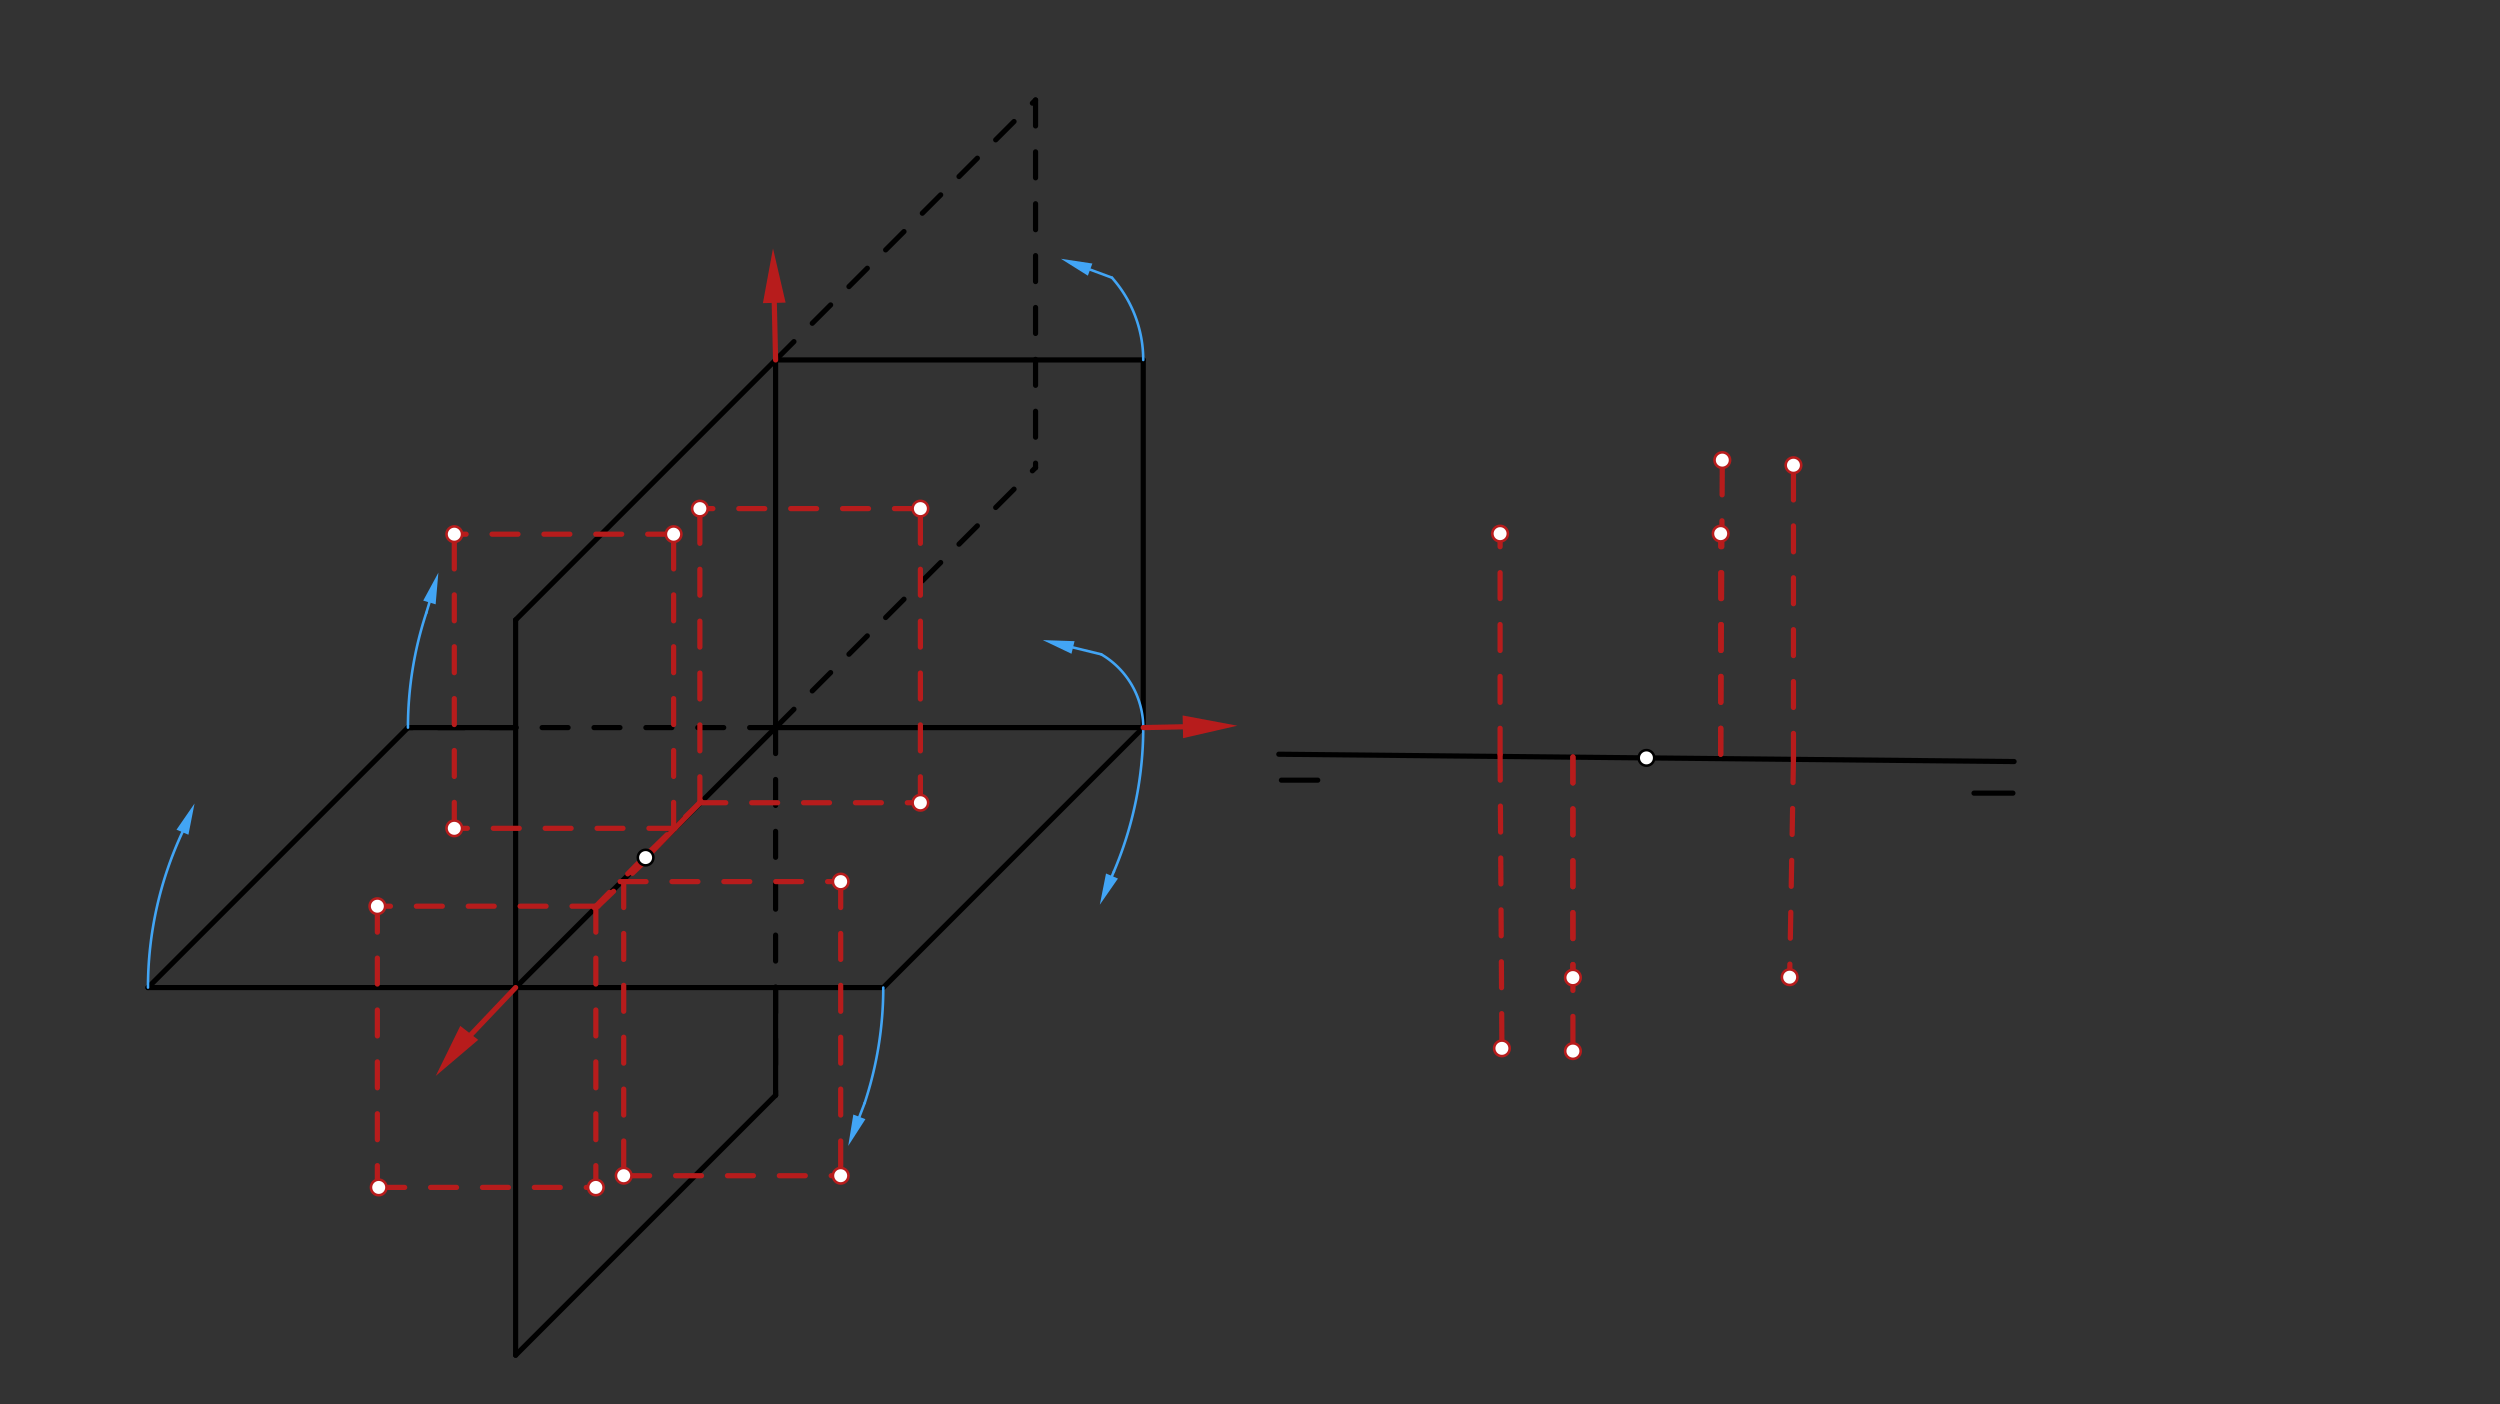 <svg xmlns="http://www.w3.org/2000/svg" class="svg--816" height="100%" preserveAspectRatio="xMidYMid meet" viewBox="0 0 963.78 541.417" width="100%"><rect x="0" y="0" width="963.78" height="541.417" fill="#333333" stroke="none"/><defs><marker id="marker-arrow" markerHeight="16" markerUnits="userSpaceOnUse" markerWidth="24" orient="auto-start-reverse" refX="24" refY="4" viewBox="0 0 24 8"><path d="M 0 0 L 24 4 L 0 8 z" stroke="inherit"></path></marker></defs><g class="aux-layer--949"><g class="element--733"><defs><pattern height="5" id="fill_52_6lao7l__pattern-stripes" patternTransform="rotate(-30)" patternUnits="userSpaceOnUse" width="5"><rect fill="#B0BEC5" height="1" transform="translate(0,0)" width="5"></rect></pattern></defs><g fill="url(#fill_52_6lao7l__pattern-stripes)"></g></g></g><g class="main-layer--75a"><g class="element--733"><line stroke="#000000" stroke-dasharray="none" stroke-linecap="round" stroke-width="2" x1="299" x2="440.732" y1="280.498" y2="280.498"></line></g><g class="element--733"><line stroke="#000000" stroke-dasharray="none" stroke-linecap="round" stroke-width="2" x1="299" x2="198.78" y1="280.498" y2="380.718"></line></g><g class="element--733"><line stroke="#000000" stroke-dasharray="none" stroke-linecap="round" stroke-width="2" x1="440.732" x2="340.512" y1="280.498" y2="380.718"></line></g><g class="element--733"><line stroke="#000000" stroke-dasharray="none" stroke-linecap="round" stroke-width="2" x1="198.78" x2="340.512" y1="380.718" y2="380.718"></line></g><g class="element--733"><line stroke="#000000" stroke-dasharray="none" stroke-linecap="round" stroke-width="2" x1="198.78" x2="198.78" y1="380.718" y2="238.985"></line></g><g class="element--733"><line stroke="#000000" stroke-dasharray="none" stroke-linecap="round" stroke-width="2" x1="198.78" x2="198.78" y1="380.718" y2="522.45"></line></g><g class="element--733"><line stroke="#000000" stroke-dasharray="none" stroke-linecap="round" stroke-width="2" x1="198.78" x2="299" y1="522.45" y2="422.23"></line></g><g class="element--733"><line stroke="#000000" stroke-dasharray="none" stroke-linecap="round" stroke-width="2" x1="198.78" x2="299" y1="238.985" y2="138.766"></line></g><g class="element--733"><line stroke="#000000" stroke-dasharray="none" stroke-linecap="round" stroke-width="2" x1="198.78" x2="57.048" y1="380.718" y2="380.718"></line></g><g class="element--733"><line stroke="#000000" stroke-dasharray="none" stroke-linecap="round" stroke-width="2" x1="157.268" x2="57.048" y1="280.498" y2="380.718"></line></g><g class="element--733"><line stroke="#000000" stroke-dasharray="none" stroke-linecap="round" stroke-width="2" x1="299" x2="299" y1="138.766" y2="280.498"></line></g><g class="element--733"><line stroke="#000000" stroke-dasharray="10" stroke-linecap="round" stroke-width="2" x1="299" x2="299" y1="280.498" y2="422.23"></line></g><g class="element--733"><line stroke="#000000" stroke-dasharray="none" stroke-linecap="round" stroke-width="2" x1="299" x2="299" y1="380.718" y2="422.23"></line></g><g class="element--733"><line stroke="#000000" stroke-dasharray="10" stroke-linecap="round" stroke-width="2" x1="299" x2="157.268" y1="280.498" y2="280.498"></line></g><g class="element--733"><line stroke="#000000" stroke-dasharray="none" stroke-linecap="round" stroke-width="2" x1="157.268" x2="198.78" y1="280.498" y2="280.498"></line></g><g class="element--733"><line stroke="#000000" stroke-dasharray="none" stroke-linecap="round" stroke-width="2" x1="440.732" x2="440.732" y1="280.498" y2="138.766"></line></g><g class="element--733"><line stroke="#000000" stroke-dasharray="none" stroke-linecap="round" stroke-width="2" x1="440.732" x2="299" y1="138.766" y2="138.766"></line></g><g class="element--733"><path d="M 340.512 380.718 A 141.732 141.732 0 0 1 333.345 425.218" fill="none" stroke="#42A5F5" stroke-dasharray="none" stroke-linecap="round" stroke-width="1"></path></g><g class="element--733"><path d="M 57.048 380.718 A 141.732 141.732 0 0 1 70.492 320.466" fill="none" stroke="#42A5F5" stroke-dasharray="none" stroke-linecap="round" stroke-width="1"></path></g><g class="element--733"><path d="M 157.268 280.498 A 141.732 141.732 0 0 1 164.355 236.239" fill="none" stroke="#42A5F5" stroke-dasharray="none" stroke-linecap="round" stroke-width="1"></path></g><g class="element--733"><path d="M 440.732 280.498 A 141.732 141.732 0 0 1 429.426 335.97" fill="none" stroke="#42A5F5" stroke-dasharray="none" stroke-linecap="round" stroke-width="1"></path></g><g class="element--733"><path d="M 440.732 138.766 A 47.732 47.732 0 0 0 428.676 107.054" fill="none" stroke="#42A5F5" stroke-dasharray="none" stroke-linecap="round" stroke-width="1"></path></g><g class="element--733"><path d="M 440.732 280.498 A 32.732 32.732 0 0 0 424.543 252.254" fill="none" stroke="#42A5F5" stroke-dasharray="none" stroke-linecap="round" stroke-width="1"></path></g><g class="element--733"><line stroke="#42A5F5" stroke-dasharray="none" stroke-linecap="round" stroke-width="1" x1="333.345" x2="331.296" y1="425.218" y2="430.561"></line><path d="M327,441.766 l12,2.5 l0,-5 z" fill="#42A5F5" stroke="#42A5F5" stroke-width="0" transform="rotate(290.98, 327, 441.766)"></path></g><g class="element--733"><line stroke="#42A5F5" stroke-dasharray="none" stroke-linecap="round" stroke-width="1" x1="429.426" x2="428.685" y1="335.97" y2="337.718"></line><path d="M424,348.766 l12,2.5 l0,-5 z" fill="#42A5F5" stroke="#42A5F5" stroke-width="0" transform="rotate(292.979, 424, 348.766)"></path></g><g class="element--733"><line stroke="#42A5F5" stroke-dasharray="none" stroke-linecap="round" stroke-width="1" x1="164.355" x2="165.55" y1="236.239" y2="232.259"></line><path d="M169,220.766 l12,2.5 l0,-5 z" fill="#42A5F5" stroke="#42A5F5" stroke-width="0" transform="rotate(106.708, 169, 220.766)"></path></g><g class="element--733"><path d="M75,309.766 l12,2.5 l0,-5 z" fill="#42A5F5" stroke="#42A5F5" stroke-width="0" transform="rotate(112.844, 75, 309.766)"></path></g><g class="element--733"><line stroke="#42A5F5" stroke-dasharray="none" stroke-linecap="round" stroke-width="1" x1="424.543" x2="413.659" y1="252.254" y2="249.604"></line><path d="M402,246.766 l12,2.5 l0,-5 z" fill="#42A5F5" stroke="#42A5F5" stroke-width="0" transform="rotate(13.682, 402, 246.766)"></path></g><g class="element--733"><line stroke="#42A5F5" stroke-dasharray="none" stroke-linecap="round" stroke-width="1" x1="428.676" x2="420.253" y1="107.054" y2="103.934"></line><path d="M409,99.766 l12,2.5 l0,-5 z" fill="#42A5F5" stroke="#42A5F5" stroke-width="0" transform="rotate(20.326, 409, 99.766)"></path></g><g class="element--733"><line stroke="#000000" stroke-dasharray="none" stroke-linecap="round" stroke-width="2" x1="493" x2="776.451" y1="290.766" y2="293.586"></line></g><g class="element--733"><line stroke="#000000" stroke-dasharray="none" stroke-linecap="round" stroke-width="2" x1="494" x2="508" y1="300.766" y2="300.766"></line></g><g class="element--733"><line stroke="#000000" stroke-dasharray="none" stroke-linecap="round" stroke-width="2" x1="776" x2="761" y1="305.766" y2="305.766"></line></g><g class="element--733"><line stroke="#000000" stroke-dasharray="10" stroke-linecap="round" stroke-width="2" x1="299" x2="399.22" y1="138.766" y2="38.546"></line></g><g class="element--733"><line stroke="#000000" stroke-dasharray="10" stroke-linecap="round" stroke-width="2" x1="299" x2="399.22" y1="280.498" y2="180.278"></line></g><g class="element--733"><line stroke="#000000" stroke-dasharray="10" stroke-linecap="round" stroke-width="2" x1="399.22" x2="399.22" y1="38.546" y2="180.278"></line></g><g class="element--733"><line stroke="#B71C1C" stroke-dasharray="none" stroke-linecap="round" stroke-width="2" x1="198.78" x2="175" y1="380.718" y2="405.766"></line></g><g class="element--733"><path d="M168,414.766 l21,4.375 l0,-8.75 z" fill="#B71C1C" stroke="#B71C1C" stroke-width="0" transform="rotate(307.875, 168, 414.766)"></path></g><g class="element--733"><line stroke="#B71C1C" stroke-dasharray="none" stroke-linecap="round" stroke-width="2" x1="440.732" x2="456.004" y1="280.498" y2="280.19"></line><path d="M477,279.766 l21,4.375 l0,-8.75 z" fill="#B71C1C" stroke="#B71C1C" stroke-width="0" transform="rotate(178.843, 477, 279.766)"></path></g><g class="element--733"><line stroke="#B71C1C" stroke-dasharray="none" stroke-linecap="round" stroke-width="2" x1="299" x2="298.488" y1="138.766" y2="116.76"></line><path d="M298,95.766 l21,4.375 l0,-8.75 z" fill="#B71C1C" stroke="#B71C1C" stroke-width="0" transform="rotate(88.668, 298, 95.766)"></path></g><g class="element--733"><line stroke="#B71C1C" stroke-dasharray="none" stroke-linecap="round" stroke-width="2" x1="250" x2="269.782" y1="329.766" y2="309.463"></line></g><g class="element--733"><line stroke="#B71C1C" stroke-dasharray="10" stroke-linecap="round" stroke-width="2" x1="691.416" x2="689.931" y1="291.694" y2="376.721"></line></g><g class="element--733"><line stroke="#B71C1C" stroke-dasharray="10" stroke-linecap="round" stroke-width="2" x1="691.398" x2="691.398" y1="292.74" y2="179.354"></line></g><g class="element--733"><line stroke="#B71C1C" stroke-dasharray="10" stroke-linecap="round" stroke-width="2" x1="269.782" x2="354.821" y1="309.463" y2="309.463"></line></g><g class="element--733"><line stroke="#B71C1C" stroke-dasharray="10" stroke-linecap="round" stroke-width="2" x1="354.821" x2="354.821" y1="309.463" y2="196.077"></line></g><g class="element--733"><line stroke="#B71C1C" stroke-dasharray="10" stroke-linecap="round" stroke-width="2" x1="250" x2="270.303" y1="328.766" y2="308.984"></line></g><g class="element--733"><line stroke="#B71C1C" stroke-dasharray="10" stroke-linecap="round" stroke-width="2" x1="260.173" x2="175.134" y1="319.325" y2="319.325"></line></g><g class="element--733"><line stroke="#B71C1C" stroke-dasharray="10" stroke-linecap="round" stroke-width="2" x1="175.134" x2="175.134" y1="319.325" y2="205.939"></line></g><g class="element--733"><line stroke="#B71C1C" stroke-dasharray="10" stroke-linecap="round" stroke-width="2" x1="663.346" x2="663.346" y1="290.766" y2="205.726"></line></g><g class="element--733"><line stroke="#B71C1C" stroke-dasharray="10" stroke-linecap="round" stroke-width="2" x1="663.346" x2="663.969" y1="290.766" y2="177.382"></line></g><g class="element--733"><line stroke="#B71C1C" stroke-dasharray="10" stroke-linecap="round" stroke-width="2" x1="251" x2="230.516" y1="329.766" y2="349.359"></line></g><g class="element--733"><line stroke="#B71C1C" stroke-dasharray="10" stroke-linecap="round" stroke-width="2" x1="230.516" x2="145.476" y1="349.359" y2="349.359"></line></g><g class="element--733"><line stroke="#B71C1C" stroke-dasharray="10" stroke-linecap="round" stroke-width="2" x1="145.476" x2="145.476" y1="349.359" y2="462.745"></line></g><g class="element--733"><line stroke="#B71C1C" stroke-dasharray="10" stroke-linecap="round" stroke-width="2" x1="578.307" x2="578.307" y1="290.766" y2="205.726"></line></g><g class="element--733"><line stroke="#B71C1C" stroke-dasharray="10" stroke-linecap="round" stroke-width="2" x1="578.307" x2="579.002" y1="290.766" y2="404.149"></line></g><g class="element--733"><line stroke="#B71C1C" stroke-dasharray="10" stroke-linecap="round" stroke-width="2" x1="606.381" x2="606.381" y1="291.831" y2="376.87"></line></g><g class="element--733"><line stroke="#B71C1C" stroke-dasharray="10" stroke-linecap="round" stroke-width="2" x1="249" x2="229.108" y1="329.766" y2="349.961"></line></g><g class="element--733"><line stroke="#B71C1C" stroke-dasharray="10" stroke-linecap="round" stroke-width="2" x1="239.054" x2="324.094" y1="339.863" y2="339.863"></line></g><g class="element--733"><line stroke="#B71C1C" stroke-dasharray="10" stroke-linecap="round" stroke-width="2" x1="324.094" x2="324.094" y1="339.863" y2="453.249"></line></g><g class="element--733"><line stroke="#B71C1C" stroke-dasharray="10" stroke-linecap="round" stroke-width="2" x1="606.381" x2="606.381" y1="291.831" y2="405.217"></line></g><g class="element--733"><line stroke="#B71C1C" stroke-dasharray="10" stroke-linecap="round" stroke-width="2" x1="269.811" x2="269.811" y1="309.463" y2="196.077"></line></g><g class="element--733"><line stroke="#B71C1C" stroke-dasharray="10" stroke-linecap="round" stroke-width="2" x1="354.821" x2="269.811" y1="196.077" y2="196.077"></line></g><g class="element--733"><line stroke="#B71C1C" stroke-dasharray="10" stroke-linecap="round" stroke-width="2" x1="259.689" x2="259.689" y1="319.325" y2="205.939"></line></g><g class="element--733"><line stroke="#B71C1C" stroke-dasharray="10" stroke-linecap="round" stroke-width="2" x1="259.689" x2="175.134" y1="205.939" y2="205.939"></line></g><g class="element--733"><line stroke="#B71C1C" stroke-dasharray="10" stroke-linecap="round" stroke-width="2" x1="229.701" x2="229.701" y1="349.359" y2="462.745"></line></g><g class="element--733"><line stroke="#B71C1C" stroke-dasharray="10" stroke-linecap="round" stroke-width="2" x1="146" x2="229.701" y1="457.766" y2="457.766"></line></g><g class="element--733"><line stroke="#B71C1C" stroke-dasharray="10" stroke-linecap="round" stroke-width="2" x1="240.443" x2="240.443" y1="339.863" y2="453.249"></line></g><g class="element--733"><line stroke="#B71C1C" stroke-dasharray="10" stroke-linecap="round" stroke-width="2" x1="240.443" x2="324.094" y1="453.249" y2="453.249"></line></g><g class="element--733"><circle cx="248.89" cy="330.608" r="3" stroke="#000000" stroke-width="1" fill="#ffffff"></circle>}</g><g class="element--733"><circle cx="634.725" cy="292.176" r="3" stroke="#000000" stroke-width="1" fill="#ffffff"></circle>}</g><g class="element--733"><circle cx="689.931" cy="376.721" r="3" stroke="#B71C1C" stroke-width="1" fill="#ffffff"></circle>}</g><g class="element--733"><circle cx="691.398" cy="179.354" r="3" stroke="#B71C1C" stroke-width="1" fill="#ffffff"></circle>}</g><g class="element--733"><circle cx="354.821" cy="196.077" r="3" stroke="#B71C1C" stroke-width="1" fill="#ffffff"></circle>}</g><g class="element--733"><circle cx="175.134" cy="205.939" r="3" stroke="#B71C1C" stroke-width="1" fill="#ffffff"></circle>}</g><g class="element--733"><circle cx="663.346" cy="205.726" r="3" stroke="#B71C1C" stroke-width="1" fill="#ffffff"></circle>}</g><g class="element--733"><circle cx="663.969" cy="177.382" r="3" stroke="#B71C1C" stroke-width="1" fill="#ffffff"></circle>}</g><g class="element--733"><circle cx="146" cy="457.766" r="3" stroke="#B71C1C" stroke-width="1" fill="#ffffff"></circle>}</g><g class="element--733"><circle cx="578.307" cy="205.726" r="3" stroke="#B71C1C" stroke-width="1" fill="#ffffff"></circle>}</g><g class="element--733"><circle cx="579.002" cy="404.149" r="3" stroke="#B71C1C" stroke-width="1" fill="#ffffff"></circle>}</g><g class="element--733"><circle cx="606.381" cy="376.87" r="3" stroke="#B71C1C" stroke-width="1" fill="#ffffff"></circle>}</g><g class="element--733"><circle cx="324.094" cy="453.249" r="3" stroke="#B71C1C" stroke-width="1" fill="#ffffff"></circle>}</g><g class="element--733"><circle cx="606.381" cy="405.217" r="3" stroke="#B71C1C" stroke-width="1" fill="#ffffff"></circle>}</g><g class="element--733"><circle cx="354.821" cy="309.463" r="3" stroke="#B71C1C" stroke-width="1" fill="#ffffff"></circle>}</g><g class="element--733"><circle cx="175.134" cy="319.325" r="3" stroke="#B71C1C" stroke-width="1" fill="#ffffff"></circle>}</g><g class="element--733"><circle cx="145.476" cy="349.359" r="3" stroke="#B71C1C" stroke-width="1" fill="#ffffff"></circle>}</g><g class="element--733"><circle cx="324.094" cy="339.863" r="3" stroke="#B71C1C" stroke-width="1" fill="#ffffff"></circle>}</g><g class="element--733"><circle cx="269.811" cy="196.077" r="3" stroke="#B71C1C" stroke-width="1" fill="#ffffff"></circle>}</g><g class="element--733"><circle cx="259.689" cy="205.939" r="3" stroke="#B71C1C" stroke-width="1" fill="#ffffff"></circle>}</g><g class="element--733"><circle cx="229.701" cy="457.766" r="3" stroke="#B71C1C" stroke-width="1" fill="#ffffff"></circle>}</g><g class="element--733"><circle cx="240.443" cy="453.249" r="3" stroke="#B71C1C" stroke-width="1" fill="#ffffff"></circle>}</g></g><g class="snaps-layer--ac6"></g><g class="temp-layer--52d"></g></svg>